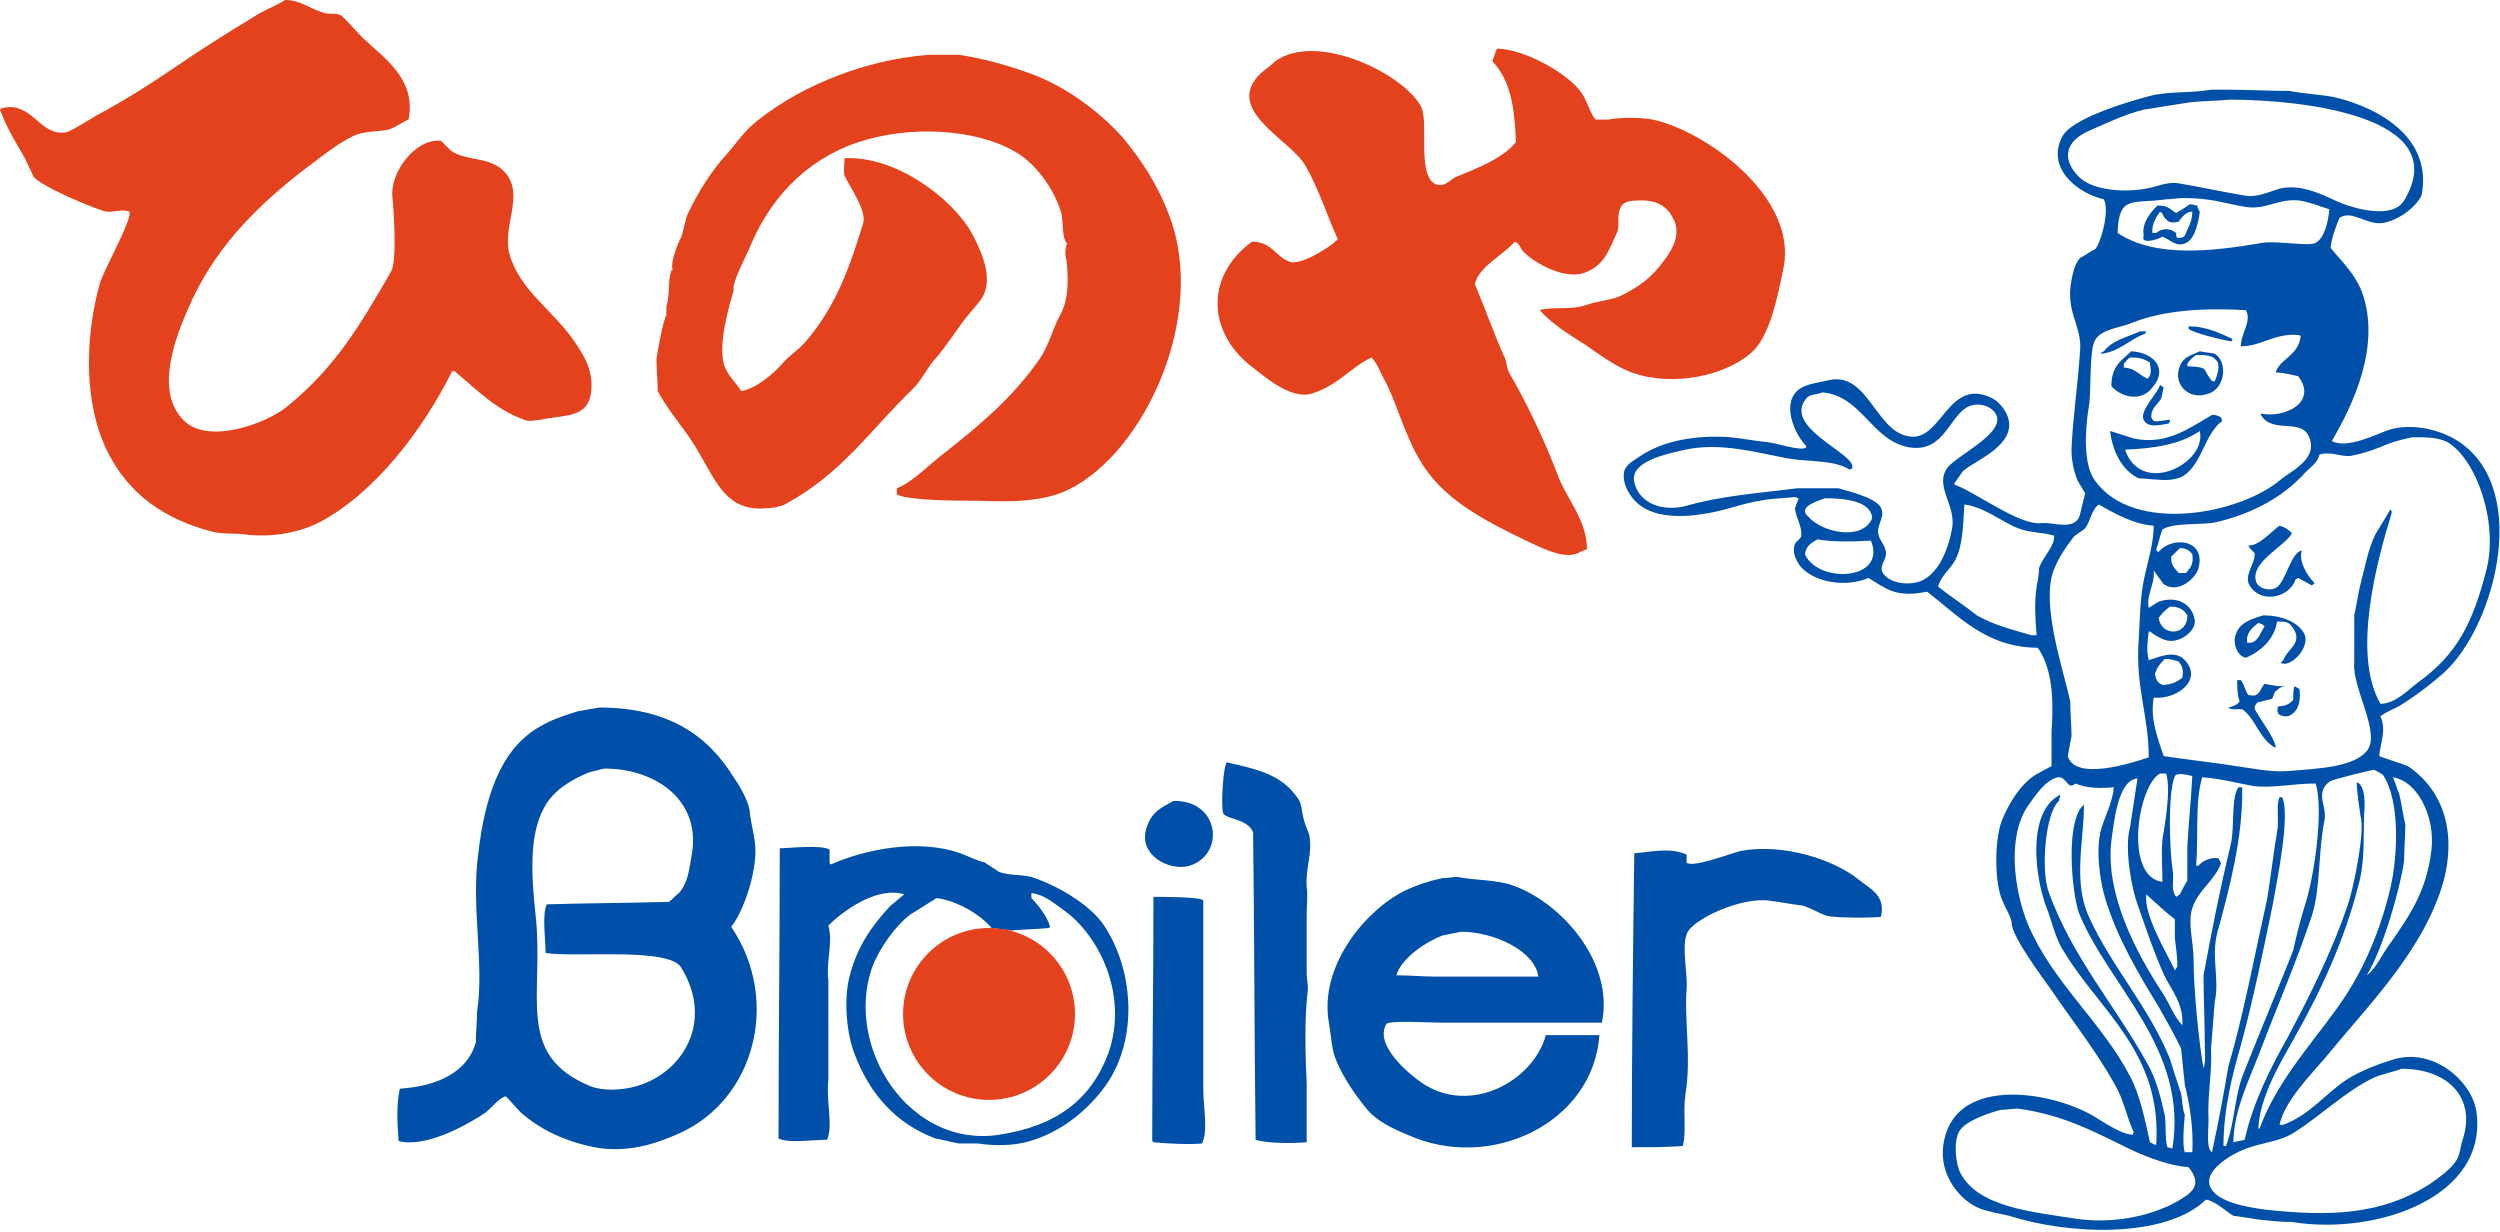 <svg id="レイヤー_3" xmlns="http://www.w3.org/2000/svg" viewBox="0 0 200.7 98.9"><style>.st0,.st1{fill-rule:evenodd;clip-rule:evenodd;fill:#e4411d}.st1{fill:#004fa9}</style><path class="st0" d="M40.9 20.4c-.6-2.2 1.2-4.7-.3-6.5-1.2-1.4-3.1-.9-4.4-1.8l-.8-.8c-2.1-.2-4.1 2.6-3.9 4.5.1.9.4 5.1-.1 6-2.5 4.3-4.4 7.6-8.3 10.8-1.7 1.4-6.3 3.1-8.3 1.2-2.6-2.5-.5-7.3.7-9.9 2.1-4.4 5.5-7.7 9.2-10.5 1.1-.8 2.4-1.9 3.7-2.5.9-.4 1.8-.3 2.8-.5.6-.2 1.1-.6 1.6-.8.6-3.2-1.8-4.8-3.5-6.4-.4-.3-1.7-1.9-2-2-.5-.2-.9 0-1.4-.2-1-.3-1.8-1-3-1-.8.5-1.7.8-2.6 1.4-2 1.2-4.2 2.6-6.1 3.9-2.2 1.5-4.1 2.7-6.5 4-.7.4-1.6 1-2.3 1.3-2.2.5-2.8-2.6-5.3-1.9l-.1.1c.6 1.6 1.2 2.5 2 3.9.2.5.5 1 .7 1.5.7.8 4.3 2.3 5.5 2.7.8.3 1.4-.2 2.2.1.2.7-2.1 4.7-2.4 5.8-1.2 4.4-1.3 9.7.7 13.6 1.7 3.3 4.5 5.3 8.4 6.3.9.2 1.8.1 2.5.2 2.3.3 4.6-.2 6.1-1 4.5-2.4 8.3-7.5 10.6-12.1h.2c1.8 1.5 3.3 3.1 5.6 3.9.4.2.9 0 1.3 0 1.7-.4 3.6-.1 4-1.9.4-1.9-.6-3.4-1.3-4.4-1.6-2.4-4.4-4.1-5.2-7zm92.2-10.7c-1-.3-2.9-.3-4-.1h-1c-.4-.4-.7-1.5-1.1-2.1-1-1.5-4.4-3.5-6.8-3.6-.2.3-.2.6-.4 1 1.5 1.6 1.8 3.8 1.9 6.5-1 1.3-3.1 2.1-4.8 2.8-.5.2-1 1-1.8.5-1.3-.9-.4-4.8-1-6.1-1.3-2.6-8.3-6.1-11.7-3.7-.4.4-.9.7-1.3 1.1-2.8 2.9 2.5 5.2 3.7 7.3 1.1 1.9 1.8 4.2 2.6 5.9-.4.5-3 2.2-3.9 1.8-1.1-.4-1.4-1.6-3-1.6-3.9 2.9-3.5 7.5.2 10.2.8.6 2.9 2.5 4.6 2 2.2-.7 3.1-2.1 4.8-2.9.5.5.7 1.2 1.1 1.9.9 1.7 1.5 4.1 2.7 6.2 1.8 3.2 5.1 4.9 8.6 6.6.9.4 2.7 1.4 3.9 1.1.4-.1.6-.3 1-.4 0-2.4-1.7-4.1-2.4-6.1-1-2.6-2.3-5.4-3.8-8-.3-.5-.2-1-.5-1.5-.8-1.8-1.5-3.8-2.3-5.7.3-1.4 2.4-2.4 3.2-3.4.5.2.4.6.8.9.7.7 3.1 2.2 4.8 1.6 1.6-.6 1.9-1.7 2.6-3.2.3-.6-.1-1.5.4-2.2.2-.3.7-.4 1.2-.4 1.5-.1 2.4.4 2.9 1.4.7 1.2 0 2.5-.7 3.4-1 1.4-2.1 2.2-3.6 2.9-.7.3-1.9.4-2.7.7-1.1.4-2.7.1-3.7.4 1.1 1.2 2.3 1.9 3.7 2.8 1 .7 2.1 1.5 3.2 2 3.1 1.4 7.6.7 10-1.3 1.6-1.3 2.2-4.6 2.7-7 1-5.4-5.7-10.5-10.1-11.7zm-43 1.3c-1.9-2.1-4.6-4.1-7.4-5.1-1.9-.7-3.8-1.2-5.7-1.5h-2.4c-5.5.4-11 2.8-14.4 5.8-.6.6-1.2 1.4-1.7 2-1.4 1.5-2.5 3.3-3.3 5-.2.5-.4 1.6-.5 1.8-.3.6-.9 2-.7 2.7h-.1c-.3.9-.1 1.9-.4 2.9v.7c-.3.5-.7 2.9-.8 3.5 0 .9.1 1.7.1 2.6 1.1 2 2.3 3.1 3.4 5.1 1.3 2.2 2.2 4.6 5.3 4.3.4 0 1.1-.1 1.5-.3 4.6-2.5 6.7-5.8 10.3-9.3.7-.7 1.1-1.6 1.7-2.3 1-1.1 1.8-2.5 2.8-3.7.4-.5 1-1.1 1.2-1.6.7-1.6-.4-3.8-1-4.9-1.5-2.7-6-6.2-10.2-6 0 .6-.1 1 0 1.4.3.7 1.8 2.8 1.5 3.8-1.1 3.6-2.2 6.7-4.6 9.5-.6.7-1.3 1.1-1.9 1.8-.7.8-2.1 2-3.3 2.2-.4-.7-1.1-1.2-1.4-2.2-.4-1.6.3-4.2.8-5.9-.2-.6 1.2-3.1 1.4-3.7 1.8-4.2 5-7.2 9.3-8.4 4.3-1.2 9.5-.7 12.4 1.3 1.5 1.1 2.7 2.9 3.2 4.6.2.8 0 2 .5 2.5-.2 0-.2 1.1-.1 1.2.2 1.5.2 3.3-.5 4.5-.6 1.1-.9 2.5-1.7 3.6-2.1 3-4.7 5.2-7.5 7.4-1.1.8-2.6 2.4-3.9 2.9v.5c1 .5 5 .5 6.4.5 2.9.1 5.3.1 7.4-.9 6.1-3 11.1-13.9 8.1-21.9-.9-2.5-2.3-4.6-3.8-6.4z"/><path class="st1" d="M192 85.1c-1.3.4-2.8 1-3.8 1.7-1.7 1.2-2.8 2.7-4.9 3.5h-.3c.4-1.9 2.5-4 3.6-5.3 3.1-3.8 7.1-7.8 9-12.6 1.8-4.4 1.1-8.6-2.3-10.9-.8-.3-1.5-.5-2.3-.8.1-1.1.6-2.1.1-3.2.5-.4 1.2-.6 1.8-1 1.1-.7 2.3-1.6 3.3-2.5 4.2-3.8 7.2-15.4.6-18.9-1.4-.7-3.3-1.1-5-.6-.9.3-3.4 1.6-4.6.9 1.7-2.9 4-7.7 2.4-12-.6-1.5-1.6-2.4-2.5-3.5.1-.9.4-1.6.7-2.4 1-.7 2.2.6 3.5.4 1.2-.2 2.6-1.2 3.1-2.2.9-4.5-3.2-7-7-7.9-1-.2-2.6-.3-3.6-.5-1.6 0-3.3-.1-4.9-.1h-1.4c-1.7.3-3.3.1-4.9.5-1.9.5-6.2 1.8-7 3.2-1.4 2.5 1.1 4.6 3.3 5.1.5 1-.3 3.6-.7 4-.4.2-.8.5-1.2.7-.4.4-.6 1.2-.7 1.8-.5 2.5.8 3.6.7 5.5-.2 3.1-.6 5.5-.7 8.1 0 .9.2 1.8.5 2.5l.6 1-.3 1.2c-.1.4-.1.8-.5 1.1-.7.5-2 0-2.7.1-1.8.2-5.3-2.5-7-3.1v-.1c.2-.3.5-.7.7-1 1.1-.9 4.3-2.1 3.6-4.3-.2-.6-.7-1.2-1.2-1.5-3.7-1.9-4.1 3.7-6.9 3-2.5-.5-3.2-5.1-6.2-4.5-.8.2-1.8.3-2.4.7-1.6 1.1-.4 3.7.5 4.6v.1c-.3.4-2.6-.4-3.1-.4-1-.1-2-.3-3-.4-2.8-.2-5.4.3-7.2 1.5-.4.3-1.1.6-1.3 1.2-.2.9.3 1.7.6 2.1 1.7 2.3 5.8 1.5 8.2.8.7-.2 1.4-.4 2.1-.5.9-.2 2-.2 2.8-.3.1 0 .2.1.3.1-.1.3-.2.5-.3.8.1.9.6 1.4.5 2.3-.2.2-.2.3-.4.4-.3.4-.2 1 0 1.4.7 1.7 3.7 2.4 5.8 1.5 1.5.9 2.2 1.6 4.7 1.1 2.4 1.8 4.7 4.5 8.9 4.5 1.1 1.6 1.3 3.9 1.1 6.7v2.8c-.4.2-.9.5-1.3.7-1.2.8-2.1 2.2-2.7 3.7-.6 1.6-.6 5.1.1 6.5.1.3.7 1.3.7 1.7 0 1.1 2.5 4.4 3.2 5.4 1.7 2.5 3.6 4.9 5.1 7.6.7 1.2.9 2.5 1.5 3.8l-.1.2c-1.1-.1-2.4-1.1-3.3-1.6-3.6-2-11.2-3.1-11.9 2.5-.3 2.4 1.4 4.4 2.9 5 .8.3 1.5.4 2.4.6 4.6 1.5 12.5 1.9 15.8-1.3.9.2 1.5.9 2.2 1.3.7.1 1.4.2 2 .3.9.1 1.8.2 2.7.2 6.8 1.1 15.8-2 14.8-8.9-.4-2.5-3.6-5.2-6.8-4.1zm3.2-16.9c-.4 3.5-1.9 5.5-3.5 7.8-.5.7-1 1.8-1.7 2.3 1.3-2.1 2.7-7 3-9.2 0-1 .1-1.9.1-2.9-.2-.8-.3-1.7-.5-2.5-.2-.4-.3-.9-.5-1.3 2 .3 3.4 3.2 3.1 5.8zm-3.9-6c1.4 2.1 1.2 6.5.6 9.1-.9 3.8-2.4 7.1-4.4 9.8-2.1 2.9-4.8 5.9-6.1 9.5h-.1c.1-2.6 1.9-5.5 2.9-7.3 2.1-3.7 4-7.8 5.1-12.1.6-2.1.4-3.9.5-6 .1-1 0-2.2-.6-2.4 0 .7.2 2 .3 2.7.4 1.3-.6 5.9-1 7.1-1.3 3.8-3 7.2-4.8 10.6-1.4 2.5-2.8 5.2-3.5 8.3-.3.1-.6.1-.9.2 0-2.5 1.3-5.1 2.1-7.2 1.4-3.7 2.9-7.1 4.2-11 .7-2.2.5-5.1 1-7.6.2-1-.4-1.7-.1-2.5.1-.3.4-.6.6-.7.1-.1 3.3-.9 3.5-.9.2.1.4.2.7.4zm-2.6-25.6c1.1-.2 2.2-.6 3.1-1 .6-.2 1.3-.4 1.9-.5 1.1 0 2 0 2.8.4 2.3 1.4 4.1 6.4 3.1 10.3-1.1 4.2-2.3 6.7-5.5 9-.8.6-1.8 1.7-3 1.7-2.3-4-.3-11.4.9-15.3 0-.2 0-.2-.1-.3-.4.7-.8 1.3-1.2 2-.6 1.2-.8 2.5-1.2 4-.2.8-.3 1.6-.5 2.5v3.8c-.2 2 2.2 5.7 1 7.1-1.1 1.3-3.9 1.4-6.3 1.6-1.4.1-2.8-.2-4.2-.4-1.9-.3-3.8-.5-5.8-.8-.5-1.5-1.1-3-.8-4.7 1.8.2 4-1.4 2.5-3-.8-.9-2.2-.2-2.9 0-.2-.8-.1-1.5 0-2.3h.1c.4.3.9.6 1.3.7 1 .3 2.4-.7 2.3-1.6-.2-1.3-1.4-2-2.9-1.5-.3.2-.5.3-.8.5-.2-1.1.5-1.9.4-2.9v-.1c.3.4.5.7.8 1.1 1.2.8 2.6-.5 2.8-1.3.6-2.3-2.1-2.6-3.2-1.3h-.1l-.1-.2c.2-.5.3-1.1.5-1.6 1-.6 3.2-.3 4.4-.6 2.9-.7 5.3-2 7.1-4 .4-.4 1-.8 1.1-1.4.9-.3 1.8.2 2.5.1zm-17.1 36c.7 2 1.3 3.8 2.1 5.6.6 1.3 1.6 2.3 1.5 4.1-.7-.7-1-1.7-1.6-2.6-2.1-3.2-4.6-7.9-4.1-12.2.2-1.4.5-4.9 2.1-5l-.6 3.9c-.5 1.8.2 5.2.6 6.2zm3.2 5l-.2.3c-.7-1.5-2.5-4.4-2.3-6.1.8.7 1.5 1.4 2.3 2v1.5c.1.8.2 1.6.2 2.3zm-1.2-6.8c-3.1-.4-2-7.7-.2-8.7h.5c.4 1.3-.1 4.1-.3 5.3-.1 1.1 0 2.3 0 3.4zm1.4 1l-.3.2c-.5-.7-.1-1.3-.3-2.3-.2-1.3-.4-6 .2-7.4.2-.3 1-.1 1.4 0-.1 1.9-.3 3.8-.4 5.7v2.7c-.2.3-.4.7-.6 1.1zm-2-17.7c.2-.6.4-.8.8-1.2.5 0 .7.1 1.1.2.3.4.4.6.3 1.3-.5.4-.8.5-1.5.6-.4-.1-.6-.3-.7-.9zm.3-4.5c.3-.4.5-.6.9-.9.7 0 1.1.2 1.4.7 0 1.7-2.1 1.7-2.3.2zm1-4.9l.7-.7c.5 0 .8.2 1 .5.1.8-.1 1-.5 1.5h-.6c-.4-.5-.6-.6-.6-1.3zm11.6-25.2c-.6.3-3.2-.2-4.3 0-4.1.7-8.6 1.2-11.6-.8.1-3.1 1.2-2.3 3.9-2.7.5 0 .9-.1 1.4-.1 2.2 0 3.2.4 4.9.7 1.7.3 2.7-.7 4.4-.5.8.1 1.7.5 2.4.7-.1 1.1-.4 2.3-1.1 2.7zm-19-5.3c-1.5-1.5-1-2.9.8-3.7 1.4-.6 2.8-1.3 4.4-1.7 1.3-.2 2.5-.4 3.8-.6 1-.1 2.1-.1 3.1-.2 5.7 0 18.1 1.3 14 8.1-.9 1.5-3.9.7-5.3.1-1.1-.5-2.8-1.4-4.5-1.1-.9.2-1.9.8-3 .6-1.8-.3-3.6-.7-5.4-1-.9-.1-1.7.3-2.3.4-1.9.4-4.5.2-5.6-.9zm.8 18.4c.2-1.2 0-4.5.5-5.3.5-.9 2.1-1 3-1.4 2.5-1 5.8-1.2 9.1-1 .5.9-.4 1.8-.4 2.9 1.7 0 2.7-1.1 4.7-.9l.1.1c-.2 1.6-1.7 1.8-2 2.9.6 0 1.3.2 1.8.3 1.6 2.1-1.1 3.4-3 3v.1c1 1.7 3.6 0 4 2.2.3 1.5-1.7 2.4-2.4 3-3.3 2.8-11.8 4.4-14.9.1-1-1.3-.8-4.2-.5-6zm-22.8 11.9c.1-.7.5-.9 1-1.2 1.1.2 2.8.2 4.3.1 1.3 3.2-4.2 3.5-5.3 1.1zm1.6-4.5c1.6 0 3.7.2 3.8 1.6-.8 1.9-4.1 1.1-5.1-.1-1-.8.8-1.3 1.3-1.5zm8 6.5c-1 .6-2.9.4-3.4-.6-.2-.6.4-1 .3-1.6-.1-.6-.5-.9-.6-1.4-.2-.8.7-1.5.1-2.3-.6-.7-2.3-1.1-3.3-1.4h-3.3c-3.2.4-6.1.6-8.9 1.4-1.8.5-3.8-.1-4.2-1.9-.4-1.7 2.8-2.3 4.1-2.6 2.8-.6 5.6.2 8.2.7 1.8.3 3.7.1 5 .9l.2-.1v-.1c.2-1.1-5.6-3.2-3.7-5.5.3-.4.9-.3 1.3-.5 3.2.3 3.9 3.8 6.9 4.4 2.8.5 3.2-2.3 4.7-3.2.9-.5 2.1-.1 2.4.7.5 1.5-3.3 3.2-4 4.2-1 1.5.8 3 .4 4.9-.3 1.6-1 3.3-2.2 4zm9 .6c-.2 1.4-.1 2.6 0 3.9h-.4c-1.7-.5-3-.8-4.4-1.6-1-.8-2.1-1.5-3.1-2.3.2-.9 1-1.4 1.4-2.2.6-1.2.6-2.9.7-4.4 1.6.2 3 1.4 4.3 1.9 1 .4 1.9.3 2.9.6.1.8-.9 1.7-1.2 2.6 0 .4-.1 1-.2 1.5zm1.4-1.4c.4-1 .9-1.7 1.5-2.5.2-.3.7-.5 1-.8.4-.5.5-1.5 1.1-1.9 1.2.7 2.8 1.6 4.4 1.7 0 1.5-.5 2.9-.8 4.4-.3 1.5-.3 3-.4 4.7-.3 3.8.8 6.1.8 9.5-1.5.5-5.9 1.9-6.5-.1.1-.5.2-1.1.3-1.6 0-.9-.1-1.8-.1-2.8-.6-2.7-2.4-7.9-1.3-10.6zm6.1 40.7c-2.3-4.4-6.2-7.5-8.2-12.2-1.1-2.7-1.7-7 0-9.5.5-.7 1.4-2.1 2.4-2.3.7-.1.8 1.1 1.4.5 1 .4 2 .4 3.1.3-.1 1.2-.7 2.3-1 3.3-.5 1.7-.1 4.3.3 5.6 1 3.3 2.7 6.1 4.4 8.9.6 1.1 1.2 2.1 1.7 3.2.1 1 .2 1.9.3 2.9.4 1.6.7 3.5.6 5.4h-.6c-.2-.4-.1-2.2 0-3-.2-.4-.2-1.2-.3-1.7-.3-.9-.6-1.8-.9-2.8-1.7-4.2-4.7-7.4-6.5-11.4-1.3-2.8-.4-6.1-.4-9-1.5 1.2-1 7-.4 8.7 2.4 5.9 8.8 10.9 7.5 18.9l-.4-.1c-.2-.6-.1-1.7-.2-2.5-.3-1.4-.7-3-1.4-4.2-2.6-4.7-6-8.5-7.9-13.7-.7-1.8-.3-6.5.8-7.4 0-.2.1-.3.1-.5-2.6 1.3-2.1 6.2-1.2 8.8.5 1.2.8 2.8 1.5 3.8 2.8 4.7 7.9 8.1 7.4 15.5h-.1l-.4-.2c-.4-1.8-.8-3.8-1.6-5.3zm3.7 10.1c-2.2 1.2-5.3 1.8-8.3 1.3-3.2-.5-7.6-.9-9-3.6-.4-.7-.6-2.6-.1-3.4.5-.8 2.2-1.4 3.3-1.7.5 0 .9-.1 1.4-.1 3.7.5 6.2 1.9 9.3 3.4 1.1.5 2.9 1.2 4.4 1.3 1.2 1.5.2 2.1-1 2.8zm2.6-6.6c-.1-2 .3-3.8.2-5.7.1-1.3.2-2.5.3-3.8.4-1.7-.3-3.6.2-5.5.9-3.3 2.1-7.7 2-11.7h-.3c-.6.8-.3 3.3-.6 4.5-.9 3.8-1.5 6.8-2.2 10.6 0 1.9.1 3.7.1 5.6 0 .6.1 1.4-.1 1.8v.1c-.4-2.3-.8-6.4-.8-8.8 0-1.4-.5-2.9-.1-4.1.5-1.5 1.8-2.2 2.3-3.6l-.2-.4c-.6-.1-1.3.2-1.6.6h-.2c.2-2.1-.1-5.3.5-7.1 1.5.1 2.9.5 4.1.7 1.5.2 3.2-.2 5-.2.7 2.3-.2 7.9-.9 9.9-.3 1-.7 2.5-.9 3.5-1.3 3.3-2.7 6.6-4 9.9-.7 1.7-.7 4-1.4 5.8h-.2c0-2.9.7-5.7 1.4-8.1 1-3.7 1.8-7.6 2.6-11.5.3-1.7 1.4-7.1.7-8.4h-.2c-.3.7 0 1.9-.2 2.8-.3 1.8-.5 3.6-.8 5.4-1 4.5-1.9 9.3-3.1 13.4-.4 2.3-.8 4.5-1.3 6.8v.1c-.5-.2-.3-1.7-.3-2.6zm20.4 1.6c-.2.6-.2 1.3-.6 1.8-.5.7-1.4 1.3-2.1 1.8-3.8 2.4-7.9 2.6-13.2 2-1.5-.2-3.7-.6-4.3-1.7-.8-1.4 1.8-2.8 2.6-3.1 1.4-.6 2.9-.6 4.1-1.4 2.2-1.4 4.1-3.3 6.4-4.4.7-.3 1.4-.4 2.2-.7 3.8 0 6 2.4 4.9 5.7zm-21.9-75.1c-.4.3-.8.5-1.1.7-.5-.3-.6-.6-1.5-.6-.5.5-1.3 1.4-1.1 2.4-.3.8 1.2.3 1.5.1.6.2 1.1.9 1.9.5.7-.3 1-1.7 1.1-2.5-.1-.2-.2-.3-.2-.5-.2 0-.3-.1-.6-.1zm-.4 2.5c-.1.2-.4.2-.6.2-.1-.1-.1-.2-.1-.4-.5-.4-1.1-.4-1.6 0h-.3c-.1-.6.3-1.3.6-1.7.3.1.2.4.5.6.2.3.6.3 1 .2.2-.3.6-.8 1-.8h.1c0 .8-.4 1.4-.6 1.9zm3.8 8.5v-.2c-.9-.4-2-1-3.5-1v.2c.3.3 2.7.9 3.4 1 0-.1-.1 0 .1 0zm-6.9-.8h-.5c-1.1.5-2.2.7-2.9 1.6-.2.1-.2.1-.3.2 1.5-.1 2.4-1.2 3.6-1.6l.1-.2zm5 5c1.3-.4 1.6-2.5.5-3.2-.4-.1-.8-.1-1.2-.2-.6.3-1.3.4-1.6 1.2-.6 1.4.7 2.8 2.3 2.2zm-1-3.1c.7 0 1.3 0 1.6.4.4.3.1 1.3-.1 1.7h-.2c-.9-1-.1-1.1-2-1.2v-.2c.2-.3.3-.4.7-.7zm-6.8 2.5c.8.9 2.4 1.3 3.3.1 1.3-1.5.1-2.8-1.7-2.9-.7.7-1.6 1.1-1.6 2.8zm3-.7l-.1.1c-.7-.3-.9-.8-1.9-.9v-.3c.2-.2.3-.4.5-.5.8 0 1.1.1 1.6.4 0 .4.2.8-.1 1.2zm-.4 3.4c.3.7 1.4.4 2 .3.1-.2.1-.1.1-.2v-.1c-.3 0-.6.1-.9.1-.4.1-.5-.1-.6-.3 0-.8.5-1 .8-1.5l.2-.9-.3-.2c-.1.6-1.7 2.1-1.3 2.8zm5.5-.4c-1.6.9-3.6 2.5-6.3 1.9-.6-.2-1.3-.4-1.9-.6.2 1.7 1 3.2 2.3 3.8.5 0 1 .1 1.5.1.7.1 1.6 0 2.1-.3 1.5-1 1.7-3.4 3.1-4.4l-.1-.3c-.2-.1-.4-.2-.7-.2zm-7 2.8c2.3-.1 4.4-.4 6-1.5.6 2.6-4.7 5.3-6 1.5zm14.2 8.1c-.9.1-1.3 2.6-2.1 3-.6.3-1.5 0-1.6-.6-.4-1.5 2.4-2.8 2.9-3.8-.3-.3-.6-.5-1-.6-.7.5-1.6 1.6-2.5 1.6 0 .1.3.4.5.6.1.8-.9 1.8-.4 2.6.9 1.5 3.2 1 3.7-.5l.2-.1c.4.2.7.4 1.1.6.1-.1.2-.1.2-.2-.6-.6-1.3-1.8-1-2.6zm-3.1 5.2c-1 .3-1.9.6-2.2 1.5-.3.7.1 1.8.8 1.9 1.2-.5 2.3-1.5 2.5-2.9.7 0 .9 0 1.2.4 1 1.3-.4 1.8-.7 2.7l-.2.2c.7.5 2.4-1.2 1.9-2.3-.5-1-1.9-1.5-3.3-1.5zm-1 2.2h-.3c-.1-.8.4-1.2.9-1.6.2.1.4.1.5.3-.3.4-.5 1.2-1.1 1.3zm2.8 3.4c-.4.2-1.1 0-1.7-.1-.3.3-.3.7-.7.9-.2.1-.4 0-.6 0-.3-.4-.3-.8-.6-1.2h-.3c0 .2 0 1.3.2 1.7-.2.3-.5.4-.9.5.3.3.9 0 1.2.2 1 .8 1.3 2.3 2.5 3h.1c-.1-.8-1.3-2.3-1.7-3.1 0-.3.1-.3.2-.5l1.2-.3c.2-.3.1-.5.4-.7.2-.2.5-.3.7-.4zm.7.1c-.1.2-.1.7-.1 1.1-.3.3-.6.5-1.2.5-.1.2-.1.4 0 .6.2.2.7.3 1 .1.7-.4.8-1.3.7-2.1l-.4-.2z"/><path class="st1" d="M60.6 67.6c-.1-.8-.3-1.5-.4-2.3 0-.8-.8-2.2-1.3-2.9-2.1-3.4-5.3-5.6-10.8-5.6-.6.1-1.1.2-1.7.3-1 .3-2.2.7-3 1.2-3.3 1.8-4.5 5.9-5 10.2-.6 4.3.5 8.9-.1 12.7 0 .8-.1 1.7-.1 2.5-.7 2.4-3.1 3.5-6.1 3.7-.3 1.3-.2 2.9-.1 4.2 2.2.6 5.7-1.4 7-2.3.5-.4 1-1.1 1.6-1.3.4.4.8.9 1.2 1.3 1.6 1.4 3.5 2.3 5.9 2.8 2.7.5 5-.3 6.8-1.1 6.1-2.7 8.2-10.7 4.2-16.6 1-1.2 2.2-4.7 1.9-6.8zm-9.9 19.7c-.9.2-2.3.3-3.3-.1-6.1-2.5-3.7-7.3-4.4-13.7-.3-2.9-.6-6.4.7-8.7.7-1.3 2.1-2.2 3.6-2.8l1.2-.3c4.3 0 7.9 2.7 7 7.1-.2 1.2-.3 2.1-1 2.9-.3.2-.5.5-.8.7-3.3.1-6.5.1-9.8.2-.4.8-.1 2.8-.1 3.9 2.2.4 10-.5 10.9 1.2 2.7 4.4 0 8.7-4 9.6zM105.1 67c-.2-.5-.4-1-.5-1.5-.1-.4-.1-1-.4-1.4-1.3-1.9-3.1-2.3-5.7-2.9-.3.2-.5 3.5-.3 4.1.3.5 1.9.4 2.4 1.5.1 8.2.1 16.4.2 24.7.9.3 3 .3 4.1.2V87c-.1-2-.2-5.3.1-7.6 0-.4-.1-.8-.1-1.3v-4.7c0-.7.1-1.6 0-2.2-.1-1.7.5-2.6.2-4.2zm-10.9-2.7c-1.1.6-1.7.9-2.1 2-.9 2.3 1.8 3.7 3.4 3.2 2.9-.9 2.4-5.3-1.3-5.2zm-11.4 6.1c-.8-.2-1.7-.1-2.6-.4-.4-.3-.8-.5-1.2-.8-.1.1-1.6-.6-1.9-.7-3.4-1.2-7.7-.3-10.4.9l-.1-.1v-1.1c-.7-.4-3.3-.1-4-.1 0 7.8-.1 15.6-.1 23.3.8.4 2.8.1 3.9.1.5-1.1-.1-3.2.1-4.8v-8c-.2-1.6.4-3 0-4.4 1-1 3.8-3.2 6.1-2.5-.4.3-.7.6-1.1.9-1.5 1.6-2.7 3.3-3.3 5.7-.5 1.9-.2 4.7.4 6.2 1.2 3.2 3.3 5.6 6.5 6.8.6.1 1.3.3 1.9.4h1.5c1.3.2 2.9.2 4.2-.2 2.4-.7 4.4-2.3 5.8-4.1 2.9-3.7 2.6-9.4.2-13.1-1-1.6-3.5-3.2-5.9-4zM89 84.5c-1.4 3.8-4.2 5.9-8.8 6.6-7.2 1.1-12.4-7-10.2-13.4.6-1.6 1.9-3.4 3.1-4.3.7-.4 1.4-.9 2.1-1.3 1.6.2 3.5 1.3 4.4 2.4l1.6.2c1-.1 2-.1 3-.2l.1-.1c-.2-.8-1-1.8-1.5-2.3v-.4c1 .1 1.8.8 2.5 1.3 2.9 2 5.3 6.8 3.7 11.5zm60.2-13.9c-2-1.6-6-2.9-9.4-2.3-.8.2-3.7 1.3-4.3 1h-.1v-.7c-1.4-.6-2.8-.2-4.2-.1-.1 7.9-.2 15.7-.2 23.6 1.5 0 2.8 0 4.1-.1.3-1.2 0-2.7.2-4.1.5-3-.1-6 .1-8.5.1-1.2-.4-3.3 0-4.4.4-1.2 4.4-3 6.6-2.7.9.1 1.8.3 2.7.4.7.2 1.3.6 1.9.8.5.2 3.8.2 4.4.1.4-1.7-.8-2.2-1.8-3zm-27.7.5c-1.4-.5-3-.4-4.5-.7-.4 0-.8.1-1.2.1-1 .2-1.9.5-2.8.9-3.1 1.4-7.2 6-6.3 10.8.2 1.2.2 2.1.6 3 .6 1.4 1.5 2.7 2.4 3.8.8 1 2.1 1.6 3.3 2.1 6.6 3 14.9-.9 15.4-8h-4.3c-1 3.7-6.1 6.5-10 3.8-1-.7-3.8-3-2.8-4.7.3-.3 3.5-.1 4.4-.1h12.9c1-4.8-3.2-9.6-7.1-11zm-6.3 7.3c-1 0-2-.1-3-.1h-.1c.4-1.4 2.4-2.7 3.7-3.2l1.5-.3c2.6 0 5.9 1.5 6.2 3.6h-8.3zm-18.6 9.1V72.3c-.1-.3-3.2-.3-4-.3 0 6.5-.1 13.1-.1 19.6l.1.1c1 .1 2.8.2 3.9.1.5-1 .1-3 .1-4.3z"/><circle class="st0" cx="79.4" cy="81.4" r="6.9"/></svg>